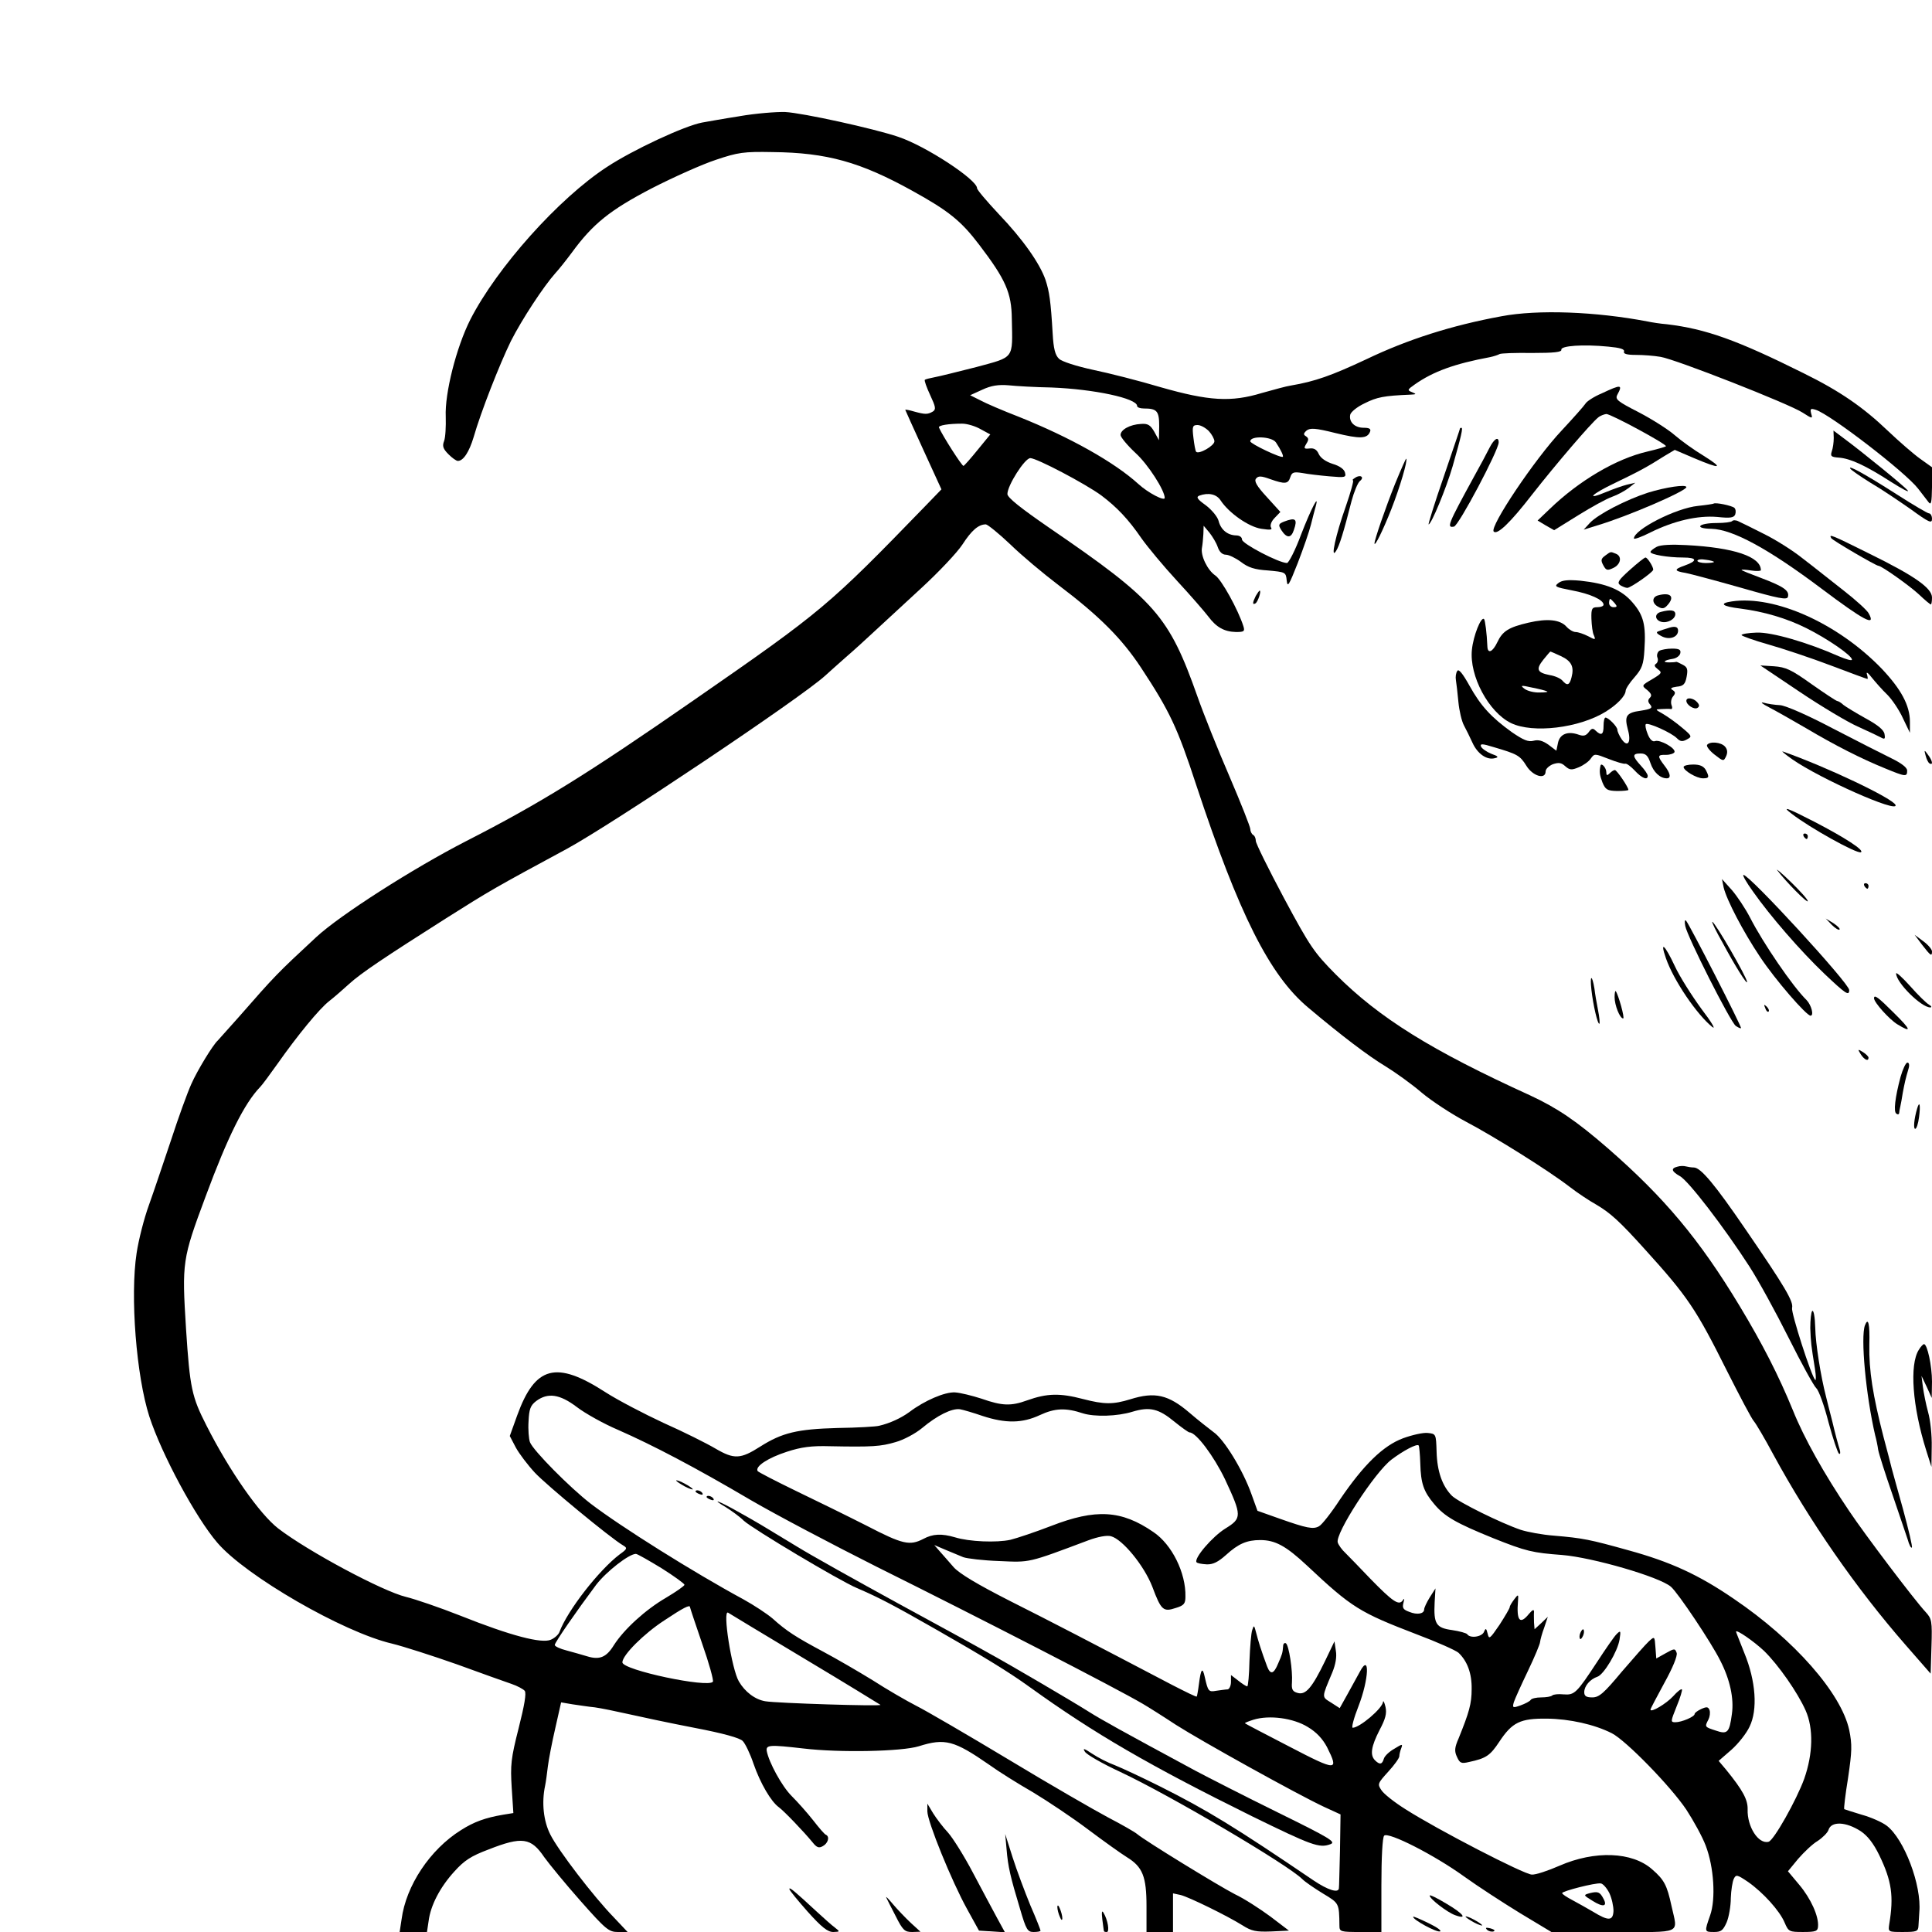 <?xml version="1.0" standalone="no"?>
<!DOCTYPE svg PUBLIC "-//W3C//DTD SVG 20010904//EN"
 "http://www.w3.org/TR/2001/REC-SVG-20010904/DTD/svg10.dtd">
<svg version="1.0" xmlns="http://www.w3.org/2000/svg"
 width="700pt" height="700pt" viewBox="0 0 700 700"
 preserveAspectRatio="xMidYMid meet">
<g transform="translate(0,700) scale(0.1,-0.1)"
fill="#000000" stroke="none">
<path d="M2680 6579 c-58 -9 -119 -20 -136 -23 -64 -12 -251 -99 -345 -161
-175 -114 -399 -365 -495 -553 -51 -101 -93 -268 -89 -352 1 -35 -1 -75 -6
-88 -7 -18 -4 -28 16 -48 13 -13 28 -24 34 -24 20 0 41 33 57 86 26 91 94 264
135 348 40 79 119 199 161 246 13 14 40 48 60 75 76 104 138 154 290 233 78
40 183 87 232 103 80 27 101 30 205 28 197 -2 318 -36 506 -140 132 -73 177
-109 243 -196 96 -126 117 -174 118 -268 3 -148 11 -137 -129 -175 -67 -17
-135 -34 -152 -37 -16 -3 -32 -7 -34 -9 -3 -2 6 -27 19 -55 20 -43 22 -52 10
-60 -19 -11 -28 -11 -68 0 -17 5 -32 8 -32 6 0 -1 30 -67 66 -146 l65 -142
-58 -60 c-352 -363 -372 -380 -838 -703 -389 -270 -559 -375 -825 -511 -193
-99 -459 -269 -545 -349 -142 -132 -147 -137 -280 -289 -39 -44 -73 -82 -76
-85 -17 -15 -74 -108 -96 -158 -14 -31 -47 -122 -73 -202 -27 -80 -62 -185
-80 -235 -18 -49 -38 -128 -45 -175 -24 -156 -1 -446 46 -592 45 -138 168
-366 246 -457 103 -121 457 -325 633 -366 41 -10 147 -44 235 -75 88 -32 177
-64 198 -71 21 -7 43 -19 48 -25 7 -8 -1 -53 -22 -136 -28 -110 -30 -133 -25
-215 l6 -92 -37 -6 c-65 -11 -106 -26 -153 -56 -112 -70 -199 -201 -215 -323
l-7 -46 50 0 49 0 6 40 c7 56 41 122 93 179 36 40 60 56 124 80 122 48 154 43
202 -28 18 -25 77 -97 131 -158 92 -104 103 -113 136 -113 l35 0 -50 53 c-73
75 -201 242 -230 300 -25 49 -32 116 -19 177 3 14 7 45 10 70 3 25 15 87 27
139 l21 93 41 -7 c22 -3 59 -9 81 -11 22 -3 76 -14 120 -24 44 -10 152 -33
240 -50 105 -20 166 -37 176 -48 9 -9 27 -46 39 -82 25 -72 64 -138 92 -158
19 -14 90 -88 122 -127 15 -19 23 -22 37 -14 19 10 26 34 12 41 -5 1 -26 26
-47 53 -22 28 -57 67 -78 88 -35 35 -82 121 -90 163 -3 22 10 23 132 9 133
-16 358 -11 419 8 95 30 128 21 255 -67 33 -24 105 -69 159 -100 53 -32 143
-92 200 -135 56 -42 119 -87 140 -100 57 -35 71 -70 71 -178 l0 -93 48 0 48 0
0 70 0 70 28 -6 c31 -8 168 -75 224 -110 33 -21 49 -24 104 -22 l64 3 -67 51
c-38 28 -95 65 -129 81 -60 31 -326 194 -354 218 -8 7 -55 34 -105 60 -49 26
-212 120 -361 210 -148 89 -299 177 -335 195 -35 18 -106 59 -157 92 -52 32
-133 79 -180 104 -99 53 -132 74 -183 120 -20 17 -67 48 -105 69 -181 98 -444
263 -554 347 -75 58 -209 193 -220 223 -4 11 -7 45 -5 75 2 45 7 58 28 74 42
31 85 25 147 -22 30 -23 98 -61 150 -83 125 -55 278 -135 480 -254 91 -53 296
-161 455 -241 384 -191 870 -441 965 -497 19 -11 73 -45 120 -76 94 -60 440
-252 536 -297 l61 -28 -2 -131 c-2 -71 -3 -133 -4 -137 -2 -18 -40 -6 -92 29
-286 194 -384 254 -555 340 -66 33 -139 67 -164 77 -25 9 -62 28 -83 42 -30
20 -35 21 -26 7 6 -10 63 -43 128 -73 181 -85 607 -336 659 -388 11 -11 45
-34 76 -53 58 -35 58 -34 59 -116 0 -22 4 -23 76 -23 l76 0 0 169 c0 102 4
174 10 180 15 15 182 -70 290 -148 50 -36 141 -95 203 -133 l113 -68 224 0
c256 0 234 -10 211 95 -16 74 -26 94 -70 132 -72 64 -208 69 -336 13 -41 -18
-86 -33 -100 -32 -29 1 -344 164 -458 237 -40 25 -79 56 -87 69 -15 22 -13 25
25 67 22 24 40 49 40 56 0 6 3 19 7 29 6 16 4 16 -25 -2 -18 -10 -35 -26 -38
-36 -6 -21 -15 -23 -32 -6 -19 19 -14 50 16 109 22 41 27 61 22 84 -4 17 -8
25 -9 19 -2 -24 -85 -94 -110 -94 -5 0 4 35 21 78 38 98 42 195 5 125 -8 -15
-28 -51 -44 -80 l-29 -52 -31 20 c-35 22 -35 16 4 109 12 29 17 57 13 79 l-5
34 -34 -71 c-47 -97 -70 -124 -99 -116 -19 5 -23 13 -21 38 3 43 -11 135 -22
142 -5 3 -10 -2 -10 -10 -2 -25 -3 -29 -18 -63 -16 -39 -28 -42 -40 -11 -21
56 -33 95 -40 123 -7 27 -8 28 -14 9 -4 -11 -8 -62 -10 -112 -1 -51 -5 -92 -8
-92 -4 0 -18 9 -33 21 l-26 20 0 -25 c0 -14 -6 -26 -12 -27 -7 0 -25 -3 -41
-5 -28 -5 -30 -3 -42 50 -8 37 -14 30 -21 -25 -3 -24 -7 -45 -8 -46 -2 -2 -40
17 -87 41 -309 162 -434 227 -589 305 -118 60 -185 100 -205 123 -16 19 -39
44 -50 57 l-20 23 40 -17 c22 -9 51 -21 65 -27 14 -5 72 -12 130 -14 113 -5
102 -8 323 75 35 13 67 19 82 15 42 -11 120 -106 150 -183 32 -86 40 -92 85
-77 30 9 35 16 35 41 2 86 -49 189 -116 234 -116 80 -209 85 -371 22 -57 -22
-123 -44 -147 -50 -50 -11 -150 -7 -201 9 -48 14 -80 13 -115 -6 -49 -25 -74
-20 -205 48 -69 35 -185 92 -258 127 -72 35 -134 67 -137 71 -10 17 38 48 106
70 52 17 89 22 156 20 154 -3 184 -1 238 15 29 8 72 31 96 51 55 46 108 72
137 68 12 -2 49 -13 81 -24 85 -28 145 -27 209 3 54 25 93 27 156 6 42 -13
124 -11 179 6 63 19 95 11 152 -36 26 -21 51 -39 55 -39 24 0 88 -86 128 -169
62 -133 62 -142 2 -179 -47 -29 -114 -107 -105 -122 2 -4 19 -7 37 -8 23 -1
42 9 70 34 45 41 76 54 124 54 54 0 93 -21 169 -92 164 -154 191 -170 399
-250 72 -27 139 -57 150 -66 32 -30 49 -75 48 -132 0 -53 -9 -84 -47 -178 -15
-34 -16 -47 -6 -68 10 -22 15 -25 44 -18 61 13 76 23 109 73 47 71 76 85 173
84 82 -1 172 -21 235 -53 51 -26 213 -192 270 -277 26 -40 58 -98 70 -130 30
-78 37 -194 16 -253 -21 -60 -21 -60 15 -60 25 0 32 6 45 35 8 19 15 59 15 88
1 28 6 60 11 70 8 16 12 15 52 -12 54 -38 114 -104 132 -147 14 -33 17 -34 67
-34 46 0 53 3 54 20 3 37 -26 101 -68 151 l-41 49 37 45 c21 24 52 54 71 65
18 12 36 30 39 40 10 32 63 30 117 -5 25 -17 46 -44 67 -87 45 -93 53 -148 36
-250 -4 -28 -4 -28 50 -28 50 0 55 2 56 23 1 12 2 34 3 49 9 97 -55 265 -118
313 -17 13 -58 31 -91 40 -33 10 -61 19 -63 20 -2 2 4 53 14 114 14 96 15 119
4 173 -29 133 -198 326 -418 475 -127 87 -229 134 -382 176 -140 39 -164 44
-270 53 -41 3 -95 13 -120 21 -73 25 -223 99 -249 123 -35 35 -54 88 -56 160
-2 64 -2 65 -32 68 -16 2 -56 -7 -89 -19 -73 -27 -144 -97 -229 -222 -32 -49
-66 -92 -76 -97 -21 -12 -45 -7 -144 28 l-79 28 -22 61 c-31 87 -99 198 -137
224 -17 13 -57 44 -87 70 -77 66 -126 77 -215 49 -62 -19 -94 -19 -171 1 -84
22 -130 21 -203 -5 -58 -21 -90 -20 -164 6 -34 11 -78 22 -97 23 -37 2 -111
-30 -165 -71 -30 -22 -71 -41 -110 -50 -11 -3 -79 -7 -151 -8 -145 -4 -200
-17 -279 -67 -72 -46 -95 -47 -162 -8 -32 19 -116 61 -188 93 -71 33 -167 83
-212 112 -178 115 -254 95 -319 -84 l-27 -75 22 -42 c12 -22 43 -63 69 -91 42
-45 273 -236 319 -263 17 -10 16 -13 -12 -33 -75 -57 -189 -203 -218 -281 -3
-9 -17 -22 -31 -28 -33 -15 -145 14 -328 87 -76 30 -164 60 -197 68 -84 20
-355 165 -463 248 -67 52 -176 207 -260 373 -53 104 -60 135 -74 350 -15 242
-14 252 71 480 80 216 140 337 198 397 7 7 35 45 62 83 74 105 152 200 188
228 18 14 50 42 72 62 44 40 128 96 350 237 163 103 177 111 440 253 165 90
845 545 935 627 14 13 48 43 75 67 28 24 75 67 105 95 30 28 106 98 169 156
63 58 129 128 148 157 33 51 58 73 85 73 7 -1 47 -33 89 -73 41 -40 120 -106
174 -147 148 -112 229 -193 299 -299 104 -158 132 -217 200 -425 155 -469 266
-690 406 -807 121 -102 219 -176 279 -212 36 -22 96 -65 132 -96 37 -31 109
-78 160 -105 101 -53 301 -178 377 -237 26 -20 69 -49 96 -64 51 -30 85 -61
176 -162 155 -171 185 -216 296 -438 47 -93 91 -177 99 -185 7 -8 39 -62 70
-120 131 -241 300 -485 480 -691 l90 -103 3 98 c3 93 1 101 -21 125 -41 44
-221 282 -277 366 -90 133 -164 265 -204 365 -52 127 -111 242 -193 378 -146
242 -273 393 -477 571 -114 99 -183 146 -282 192 -358 163 -546 280 -704 438
-79 80 -93 100 -188 277 -56 105 -102 198 -102 207 0 9 -4 19 -10 22 -5 3 -10
13 -10 21 0 8 -34 94 -76 192 -42 97 -94 227 -115 287 -104 294 -152 349 -538
613 -103 71 -151 109 -151 122 0 31 63 130 83 130 23 0 198 -92 257 -135 57
-43 98 -86 146 -156 22 -31 80 -101 129 -154 50 -54 100 -112 113 -129 29 -39
58 -55 100 -56 29 0 33 2 27 21 -19 60 -80 170 -102 184 -28 19 -54 72 -48
101 2 10 4 33 5 49 l1 30 21 -25 c11 -14 25 -37 30 -52 6 -18 17 -28 30 -28
10 0 35 -12 54 -26 26 -20 49 -28 98 -31 64 -6 65 -6 68 -37 3 -26 8 -17 40
64 20 52 42 115 48 140 6 25 14 54 17 65 14 51 -17 -9 -53 -102 -21 -57 -45
-103 -51 -103 -29 0 -163 70 -163 85 0 9 -9 15 -22 15 -31 1 -55 21 -63 53 -4
15 -25 40 -46 56 -31 22 -36 30 -24 35 33 12 63 6 78 -18 30 -45 101 -95 147
-102 33 -5 41 -4 35 5 -4 7 1 22 13 34 l21 22 -49 54 c-37 40 -47 58 -39 67 8
10 18 10 51 -2 54 -19 65 -18 73 7 6 18 12 20 44 15 20 -4 64 -9 98 -12 57 -5
61 -4 56 14 -3 12 -20 24 -44 31 -25 8 -44 21 -51 36 -7 16 -17 22 -33 20 -21
-2 -22 0 -12 17 9 14 9 20 -1 27 -10 6 -10 10 2 21 13 10 32 9 104 -9 90 -22
116 -21 126 5 4 10 -3 14 -23 14 -33 0 -54 21 -49 47 2 10 25 29 53 42 44 22
69 27 165 31 22 1 23 2 6 9 -18 7 -17 9 10 28 67 47 144 75 273 99 14 3 29 8
34 11 5 3 58 5 118 4 80 0 108 3 106 12 -2 14 78 20 170 11 43 -4 60 -9 57
-18 -3 -8 10 -12 43 -12 27 0 66 -3 89 -7 53 -8 468 -171 515 -202 36 -23 37
-23 31 -3 -4 17 -2 19 17 13 53 -17 325 -226 371 -286 14 -18 30 -39 37 -48
10 -13 12 -3 13 55 l0 71 -42 30 c-24 17 -77 63 -118 102 -90 86 -174 144
-306 209 -241 120 -353 160 -494 177 -25 2 -56 7 -70 10 -188 36 -398 44 -530
19 -180 -33 -340 -84 -490 -156 -126 -59 -185 -80 -273 -95 -15 -2 -62 -15
-105 -27 -112 -34 -192 -29 -367 21 -77 23 -187 51 -245 63 -60 13 -113 30
-123 40 -14 13 -20 37 -23 91 -7 119 -12 152 -26 195 -21 60 -82 147 -170 239
-43 46 -78 87 -78 93 0 31 -186 153 -285 186 -88 30 -348 87 -410 90 -33 1
-107 -5 -165 -15z m1130 -983 c153 -6 310 -39 310 -67 0 -5 11 -9 24 -9 48 0
56 -9 56 -64 l-1 -51 -17 31 c-14 24 -23 30 -48 28 -40 -2 -74 -21 -74 -40 0
-8 25 -38 55 -66 45 -41 105 -135 105 -162 0 -13 -60 18 -95 50 -88 80 -249
170 -434 244 -57 22 -120 49 -140 60 l-36 18 44 20 c32 15 58 19 95 16 28 -3
98 -7 156 -8z m-257 -151 l35 -19 -45 -55 c-25 -31 -48 -57 -52 -59 -5 -2 -76
109 -89 139 -3 8 35 14 84 14 18 0 48 -9 67 -20z m827 -7 c11 -12 20 -29 20
-37 0 -16 -56 -48 -66 -38 -3 3 -7 26 -10 51 -5 41 -3 46 15 46 11 0 29 -10
41 -22z m243 -41 c18 -27 28 -49 25 -52 -6 -6 -118 47 -118 56 0 21 78 18 93
-4z m523 -3700 c2 -72 12 -101 50 -146 38 -46 81 -70 214 -124 120 -48 143
-53 250 -61 110 -9 352 -79 394 -115 25 -21 147 -203 179 -268 35 -68 50 -137
42 -193 -9 -68 -16 -75 -59 -60 -40 13 -40 13 -26 40 5 10 7 25 4 34 -5 12
-10 13 -30 4 -13 -6 -24 -14 -24 -18 0 -10 -47 -30 -70 -30 -18 0 -17 3 5 58
13 31 21 59 19 61 -3 3 -17 -8 -32 -25 -25 -27 -82 -61 -82 -48 0 3 23 46 50
96 31 56 48 98 45 109 -6 17 -8 17 -40 -1 l-34 -19 -3 40 c-3 41 -3 41 -24 22
-11 -10 -55 -60 -98 -110 -65 -78 -82 -93 -107 -93 -22 0 -29 5 -29 19 0 22
21 47 48 56 23 8 73 91 80 135 5 32 4 34 -11 19 -9 -9 -40 -54 -70 -100 -75
-114 -82 -121 -122 -118 -19 2 -37 0 -41 -4 -4 -4 -22 -7 -40 -7 -18 0 -35 -4
-38 -9 -3 -5 -20 -14 -37 -20 -28 -10 -30 -9 -24 12 4 12 27 63 51 113 24 50
44 98 44 105 1 8 7 31 15 52 l13 39 -24 -23 -24 -22 -2 24 c0 13 -1 31 0 39 0
10 -5 8 -18 -7 -33 -41 -46 -26 -40 47 2 24 1 25 -14 5 -8 -11 -16 -23 -16
-28 0 -4 -17 -33 -37 -64 -35 -51 -38 -54 -43 -32 -5 20 -7 21 -13 7 -7 -19
-51 -25 -61 -9 -3 4 -28 11 -55 15 -58 8 -67 22 -63 101 l3 50 -21 -33 c-11
-18 -20 -37 -20 -43 0 -16 -25 -21 -54 -9 -22 8 -26 14 -21 33 4 15 3 18 -3 8
-14 -19 -36 -4 -117 79 -38 40 -79 82 -91 94 -12 11 -24 28 -27 37 -11 31 134
255 195 301 41 31 91 58 98 51 2 -2 5 -32 6 -66z m-2749 -379 c46 -29 83 -56
83 -60 0 -4 -30 -25 -67 -47 -74 -43 -152 -114 -189 -172 -27 -44 -52 -54 -97
-40 -17 5 -51 15 -74 21 -24 6 -43 15 -43 20 0 9 79 123 150 218 37 48 119
112 144 112 5 0 47 -24 93 -52z m103 -141 c0 -2 20 -62 44 -132 25 -71 42
-133 39 -138 -15 -24 -328 42 -328 70 0 26 78 104 152 152 69 46 93 58 93 48z
m415 -187 c149 -89 272 -165 275 -167 6 -6 -377 6 -417 13 -37 6 -74 34 -96
72 -26 44 -60 261 -39 249 4 -3 129 -78 277 -167z m3477 28 c52 -51 121 -150
150 -215 29 -65 27 -157 -5 -248 -28 -77 -110 -223 -129 -228 -37 -10 -78 55
-76 117 1 35 -17 69 -78 144 l-27 32 46 40 c25 22 55 60 66 84 30 61 23 165
-19 267 -16 41 -30 75 -30 77 0 10 65 -35 102 -70z m-1654 -275 c32 -19 54
-43 70 -73 44 -88 36 -88 -135 1 -87 45 -160 83 -162 85 -2 2 12 7 30 13 58
18 145 6 197 -26z m1093 -602 c9 -19 15 -48 15 -65 -2 -36 -18 -37 -75 -2 -20
12 -53 30 -73 41 -21 11 -38 22 -38 26 0 7 120 38 140 35 8 -1 22 -17 31 -35z"/>
<path d="M5726 1084 c-4 -9 -4 -19 -1 -22 2 -3 7 3 11 12 4 9 4 19 1 22 -2 3
-7 -3 -11 -12z"/>
<path d="M5761 141 c-25 -7 -25 -7 9 -28 38 -24 55 -21 40 7 -13 25 -20 28
-49 21z"/>
<path d="M5804 5575 c-29 -12 -56 -30 -60 -38 -5 -8 -44 -52 -86 -97 -97 -103
-262 -349 -246 -366 13 -13 60 32 139 134 87 111 213 258 239 279 8 7 22 12
30 13 17 0 222 -111 216 -117 -2 -2 -33 -11 -67 -19 -113 -26 -247 -105 -354
-208 l-44 -42 30 -18 30 -17 87 54 c48 30 103 60 123 67 20 7 47 22 60 32 l24
19 -30 -7 c-16 -4 -50 -16 -74 -26 -79 -33 -56 -9 30 32 85 41 114 56 180 98
l37 22 70 -30 c97 -41 109 -38 34 9 -35 21 -82 55 -105 75 -23 20 -81 57 -129
82 -78 40 -87 47 -78 64 20 37 14 38 -56 5z"/>
<path d="M5290 5448 c0 -2 -27 -81 -59 -175 -33 -95 -57 -173 -55 -173 10 0
64 131 87 210 32 112 38 140 32 140 -3 0 -5 -1 -5 -2z"/>
<path d="M6644 5413 c0 -16 -3 -37 -7 -48 -6 -18 -2 -21 25 -23 42 -3 98 -29
188 -87 41 -26 69 -41 62 -32 -13 16 -164 139 -233 190 l-36 27 1 -27z"/>
<path d="M5397 5378 c-9 -18 -35 -67 -58 -108 -94 -172 -98 -183 -71 -178 17
3 162 277 162 305 0 23 -16 14 -33 -19z"/>
<path d="M5055 5248 c-36 -90 -75 -204 -75 -217 1 -13 31 48 61 124 31 79 60
177 54 183 -1 2 -19 -39 -40 -90z"/>
<path d="M6704 5302 c3 -5 36 -28 73 -51 38 -22 103 -66 146 -96 66 -48 77
-53 77 -35 0 11 -5 20 -11 20 -5 0 -58 31 -117 69 -116 74 -178 108 -168 93z"/>
<path d="M4910 5269 c-8 -5 -12 -9 -8 -9 4 0 -8 -43 -26 -95 -36 -101 -57
-196 -35 -161 12 19 27 67 56 181 9 33 22 65 30 72 18 14 2 25 -17 12z"/>
<path d="M5971 5215 c-80 -26 -181 -78 -211 -110 l-22 -24 48 15 c109 32 324
125 324 139 0 11 -74 0 -139 -20z"/>
<path d="M6208 5175 c-2 -1 -27 -5 -56 -8 -80 -8 -232 -86 -232 -118 0 -4 27
5 60 22 85 42 171 62 242 56 47 -5 60 -3 65 9 3 9 2 19 -3 24 -9 8 -70 21 -76
15z"/>
<path d="M4652 5110 c-20 -8 -21 -12 -10 -30 20 -31 36 -31 46 0 14 40 6 46
-36 30z"/>
<path d="M6276 5112 c-4 -4 -29 -7 -56 -7 -67 0 -84 -20 -19 -21 77 -2 206
-72 399 -217 153 -115 198 -139 171 -90 -5 11 -47 49 -92 84 -45 35 -111 88
-148 116 -36 29 -100 69 -141 89 -41 21 -82 41 -91 45 -9 5 -20 5 -23 1z"/>
<path d="M6635 5050 c5 -8 162 -100 171 -100 11 0 114 -73 147 -104 21 -20 40
-36 43 -36 2 0 4 11 4 25 0 34 -62 78 -227 159 -137 68 -148 73 -138 56z"/>
<path d="M6003 5019 c-13 -7 -23 -15 -23 -19 0 -9 62 -20 118 -20 51 0 54 -12
6 -29 -40 -14 -39 -20 4 -27 16 -3 106 -27 198 -53 139 -40 170 -46 172 -33 6
22 -16 37 -95 67 -40 15 -73 28 -73 30 0 2 16 1 35 -2 19 -3 35 -2 35 1 0 49
-97 82 -270 91 -54 3 -93 1 -107 -6z m207 -55 c0 -2 -13 -4 -30 -4 -16 0 -30
4 -30 8 0 5 14 7 30 4 17 -2 30 -6 30 -8z"/>
<path d="M5816 4987 c-15 -11 -17 -17 -7 -35 10 -19 15 -20 36 -10 28 13 33
43 9 52 -20 8 -17 8 -38 -7z"/>
<path d="M5905 4935 c-41 -37 -47 -46 -35 -55 8 -5 20 -10 26 -10 12 0 94 57
94 66 0 11 -21 44 -28 44 -4 0 -29 -20 -57 -45z"/>
<path d="M5647 4888 c-17 -13 -13 -15 48 -27 65 -12 115 -34 115 -52 0 -5 -10
-9 -22 -9 -20 0 -23 -5 -22 -42 1 -24 4 -51 9 -60 7 -17 5 -17 -21 -3 -16 8
-36 15 -45 15 -9 0 -24 9 -33 19 -23 26 -69 31 -138 15 -73 -17 -94 -31 -113
-71 -17 -36 -35 -43 -36 -15 -2 48 -8 94 -12 99 -11 10 -39 -61 -44 -111 -10
-95 61 -227 142 -266 79 -38 246 -18 342 41 42 26 72 57 73 76 0 7 14 29 32
49 27 31 33 46 36 100 6 89 -3 125 -43 171 -40 47 -95 69 -189 79 -44 4 -66 2
-79 -8z m203 -73 c10 -12 10 -15 -4 -15 -9 0 -16 7 -16 15 0 8 2 15 4 15 2 0
9 -7 16 -15z m-195 -192 c39 -18 49 -39 39 -77 -7 -29 -16 -32 -33 -12 -7 8
-27 17 -46 20 -46 9 -51 21 -23 56 13 16 24 29 25 29 1 1 18 -7 38 -16z m-50
-128 c6 -2 -6 -4 -26 -4 -19 -1 -44 5 -55 13 -17 13 -14 14 26 5 25 -5 50 -11
55 -14z"/>
<path d="M4550 4841 c-12 -24 -13 -34 -1 -27 9 6 22 46 15 46 -2 0 -8 -9 -14
-19z"/>
<path d="M6008 4843 c-24 -6 -23 -30 1 -42 14 -8 22 -6 33 7 27 30 11 47 -34
35z"/>
<path d="M6275 4821 c-48 -7 -36 -18 31 -26 85 -11 167 -35 239 -71 76 -38
165 -99 165 -114 0 -5 -21 1 -47 12 -115 51 -244 88 -298 86 -30 -1 -55 -5
-55 -9 0 -3 44 -19 97 -34 53 -15 155 -49 226 -76 71 -27 131 -49 133 -49 2 0
1 8 -2 18 -3 9 5 4 17 -12 13 -16 38 -45 57 -63 18 -18 44 -57 57 -86 l25 -52
0 40 c0 59 -32 118 -102 192 -158 164 -387 267 -543 244z"/>
<path d="M6018 4783 c-24 -6 -23 -29 1 -36 23 -6 51 10 51 28 0 15 -18 17 -52
8z"/>
<path d="M6040 4723 c-8 -2 -22 -7 -30 -10 -11 -3 -9 -8 10 -18 28 -15 60 -4
60 20 0 15 -12 18 -40 8z"/>
<path d="M6012 4642 c-7 -5 -10 -16 -7 -24 4 -9 1 -19 -5 -23 -8 -5 -5 -11 7
-20 16 -12 14 -15 -21 -36 -38 -22 -39 -23 -18 -39 15 -13 18 -20 10 -28 -8
-8 -8 -15 1 -25 10 -12 4 -16 -34 -22 -53 -7 -60 -19 -47 -68 13 -46 0 -67
-22 -36 -9 13 -16 29 -16 35 0 11 -32 44 -43 44 -4 0 -7 -13 -7 -30 0 -32 -8
-37 -29 -17 -10 10 -15 8 -25 -6 -10 -13 -19 -15 -36 -9 -39 14 -68 3 -75 -29
l-6 -29 -29 22 c-20 14 -36 19 -54 14 -19 -5 -37 3 -78 31 -75 54 -113 95
-154 169 -24 43 -39 62 -44 53 -5 -7 -7 -22 -5 -33 2 -12 6 -47 9 -79 3 -32
12 -70 20 -85 8 -15 22 -43 31 -63 18 -40 52 -64 81 -56 15 3 13 7 -13 16 -17
7 -34 19 -37 26 -4 11 4 11 46 -2 85 -25 95 -30 118 -67 23 -38 70 -52 70 -21
0 9 12 20 26 26 21 7 31 6 45 -7 16 -14 23 -15 49 -4 17 7 37 21 44 32 13 18
14 18 65 -2 28 -11 55 -19 60 -17 5 1 20 -10 34 -25 26 -28 47 -36 47 -19 0 6
-11 22 -25 37 -31 34 -32 44 -1 44 19 0 27 -8 36 -35 11 -33 35 -55 59 -55 17
0 13 19 -9 47 -26 34 -25 39 7 38 14 0 28 5 30 10 5 14 -52 46 -70 40 -9 -4
-19 5 -27 25 -7 17 -10 33 -7 36 7 8 94 -31 113 -51 12 -12 20 -13 36 -4 19
10 19 12 -17 42 -21 18 -52 40 -69 50 -30 17 -30 17 -6 18 14 1 29 1 34 0 5
-1 6 6 2 15 -3 9 -1 23 6 31 9 11 9 16 -2 23 -10 6 -5 9 15 12 24 2 31 9 36
36 5 27 3 35 -15 44 -11 6 -22 11 -23 10 -2 -1 -13 -2 -25 -2 -27 0 -19 8 13
13 13 2 25 11 27 20 3 13 -4 17 -30 17 -18 0 -39 -4 -46 -8z"/>
<path d="M6521 4493 c79 -53 173 -109 209 -125 36 -16 73 -34 83 -39 16 -9 18
-7 15 11 -2 15 -24 33 -68 57 -36 20 -72 42 -81 49 -8 8 -19 14 -22 14 -4 0
-46 28 -93 61 -74 53 -94 62 -137 65 l-49 3 143 -96z"/>
<path d="M6110 4461 c0 -15 28 -33 40 -26 8 5 8 11 -1 21 -13 15 -39 19 -39 5z"/>
<path d="M6410 4437 c25 -13 85 -47 133 -75 106 -63 201 -111 287 -146 75 -31
80 -31 80 -8 0 11 -21 27 -58 45 -31 15 -127 64 -212 108 -91 48 -169 82 -190
84 -20 1 -47 5 -60 9 -14 3 -5 -4 20 -17z"/>
<path d="M6185 4301 c-3 -5 9 -21 27 -35 32 -25 33 -25 42 -6 6 13 5 25 -4 35
-14 16 -55 20 -65 6z"/>
<path d="M6495 4248 c101 -70 382 -195 373 -165 -7 23 -251 139 -408 194 -8 3
8 -10 35 -29z"/>
<path d="M6977 4262 c3 -12 9 -25 14 -28 14 -8 11 10 -6 32 -13 18 -14 18 -8
-4z"/>
<path d="M5799 4226 c-5 -22 -3 -35 7 -61 11 -26 17 -30 53 -31 23 0 41 2 41
4 0 10 -42 72 -49 72 -4 0 -12 -5 -19 -12 -9 -9 -12 -8 -12 4 0 16 -18 36 -21
24z"/>
<path d="M6100 4221 c0 -13 47 -41 70 -41 23 0 24 4 10 31 -8 13 -21 19 -45
19 -19 0 -35 -4 -35 -9z"/>
<path d="M6491 4052 c67 -52 235 -145 251 -140 16 6 -59 54 -169 111 -97 50
-120 58 -82 29z"/>
<path d="M6535 3970 c3 -5 8 -10 11 -10 2 0 4 5 4 10 0 6 -5 10 -11 10 -5 0
-7 -4 -4 -10z"/>
<path d="M6440 3846 c30 -40 110 -121 110 -111 0 6 -28 37 -62 70 -34 33 -56
51 -48 41z"/>
<path d="M6352 3769 c61 -87 171 -214 258 -297 77 -73 90 -82 90 -59 0 24
-361 417 -383 417 -5 0 11 -28 35 -61z"/>
<path d="M6245 3785 c11 -46 71 -161 132 -252 55 -83 168 -213 183 -213 13 0
3 38 -14 56 -51 50 -158 207 -205 299 -17 33 -47 78 -66 100 l-36 40 6 -30z"/>
<path d="M6755 3790 c3 -5 8 -10 11 -10 2 0 4 5 4 10 0 6 -5 10 -11 10 -5 0
-7 -4 -4 -10z"/>
<path d="M6106 3645 c7 -38 163 -347 183 -362 9 -6 17 -10 19 -8 4 3 -187 376
-199 389 -5 5 -6 -3 -3 -19z"/>
<path d="M6637 3649 c12 -12 25 -20 28 -17 3 3 -7 13 -22 23 l-28 17 22 -23z"/>
<path d="M6242 3583 c44 -82 88 -152 88 -141 0 16 -117 218 -126 218 -3 0 14
-35 38 -77z"/>
<path d="M6964 3577 c31 -40 36 -44 36 -24 0 7 -14 24 -32 37 l-31 23 27 -36z"/>
<path d="M6036 3528 c28 -81 113 -205 168 -249 14 -11 -3 18 -39 65 -35 48
-79 117 -97 156 -36 77 -55 94 -32 28z"/>
<path d="M6870 3473 c0 -33 92 -124 124 -123 6 0 4 5 -5 10 -9 5 -40 35 -68
67 -28 31 -51 52 -51 46z"/>
<path d="M5766 3414 c6 -55 23 -128 29 -123 2 2 0 24 -5 49 -5 25 -11 60 -13
78 -9 53 -17 50 -11 -4z"/>
<path d="M5850 3387 c0 -29 19 -77 31 -77 7 0 -18 88 -27 99 -2 2 -4 -7 -4
-22z"/>
<path d="M6790 3383 c0 -15 55 -76 84 -94 54 -33 51 -21 -12 41 -57 57 -72 68
-72 53z"/>
<path d="M6396 3347 c3 -10 9 -15 12 -12 3 3 0 11 -7 18 -10 9 -11 8 -5 -6z"/>
<path d="M6742 3180 c13 -20 28 -27 28 -12 0 4 -9 13 -20 20 -19 12 -20 11 -8
-8z"/>
<path d="M6886 3098 c-20 -75 -26 -127 -15 -133 5 -4 9 -3 10 2 0 4 2 15 4 23
2 8 6 31 9 50 7 37 10 51 21 88 4 13 2 22 -4 22 -6 0 -17 -24 -25 -52z"/>
<path d="M6946 2983 c-11 -37 -14 -73 -7 -73 5 0 11 19 14 42 6 45 2 62 -7 31z"/>
<path d="M6078 2773 c-25 -6 -22 -17 8 -34 30 -15 161 -186 252 -327 33 -51
97 -168 143 -260 46 -92 91 -174 100 -182 9 -8 29 -64 44 -123 16 -59 33 -110
38 -114 5 -3 6 4 2 17 -4 12 -16 56 -26 99 -11 42 -21 83 -23 91 -19 73 -38
192 -39 249 -1 39 -6 66 -11 61 -4 -4 -7 -32 -7 -62 2 -53 3 -61 17 -148 4
-25 4 -43 1 -40 -14 13 -88 244 -84 261 6 23 -26 77 -168 284 -112 164 -163
225 -188 225 -9 0 -21 2 -29 4 -7 2 -21 2 -30 -1z"/>
<path d="M6757 2198 c-16 -43 3 -251 37 -398 4 -14 9 -38 11 -53 3 -16 26 -88
51 -160 25 -73 50 -147 56 -165 5 -19 12 -32 15 -29 3 3 -12 65 -32 139 -20
73 -39 139 -41 148 -2 8 -15 60 -30 115 -38 148 -53 240 -51 333 2 76 -4 101
-16 70z"/>
<path d="M6952 2109 c-34 -54 -23 -205 27 -364 l19 -60 1 73 c1 41 -5 97 -13
125 -8 29 -16 70 -19 92 l-5 40 19 -40 18 -40 1 59 c0 57 -17 136 -29 136 -3
0 -12 -9 -19 -21z"/>
<path d="M2450 1636 c0 -3 14 -12 30 -21 17 -9 30 -13 30 -11 0 3 -13 12 -30
21 -16 9 -30 13 -30 11z"/>
<path d="M2520 1596 c0 -2 7 -7 16 -10 8 -3 12 -2 9 4 -6 10 -25 14 -25 6z"/>
<path d="M2560 1576 c0 -2 7 -7 16 -10 8 -3 12 -2 9 4 -6 10 -25 14 -25 6z"/>
<path d="M2630 1539 c19 -12 49 -33 65 -49 33 -30 346 -217 410 -244 75 -32
131 -61 285 -149 170 -97 264 -154 340 -209 236 -170 435 -285 807 -469 215
-105 243 -116 283 -101 22 8 1 21 -190 115 -118 58 -253 127 -300 152 -267
144 -339 184 -385 213 -60 38 -292 174 -360 211 -33 19 -181 100 -330 181
-148 81 -313 173 -365 205 -130 79 -146 89 -218 129 -67 38 -101 50 -42 15z"/>
<path d="M3360 437 c0 -36 88 -253 144 -354 l43 -78 47 -3 47 -3 -29 53 c-16
29 -55 103 -87 163 -32 61 -73 126 -90 145 -18 19 -42 51 -54 70 l-21 35 0
-28z"/>
<path d="M3647 300 c5 -63 14 -101 49 -217 22 -75 27 -83 49 -83 14 0 25 2 25
5 0 3 -16 44 -37 92 -20 49 -49 126 -64 173 l-27 85 5 -55z"/>
<path d="M2860 156 c0 -5 30 -41 66 -82 51 -57 73 -74 93 -74 25 1 25 1 6 16
-11 8 -40 34 -65 57 -80 74 -100 91 -100 83z"/>
<path d="M5180 132 c0 -12 64 -61 92 -71 47 -17 31 5 -32 42 -33 20 -60 33
-60 29z"/>
<path d="M3211 125 c2 -5 18 -36 34 -67 26 -52 33 -58 60 -58 l30 1 -35 32
c-19 18 -48 48 -64 67 -16 19 -27 31 -25 25z"/>
<path d="M3831 90 c0 -8 4 -24 9 -35 5 -13 9 -14 9 -5 0 8 -4 24 -9 35 -5 13
-9 14 -9 5z"/>
<path d="M3994 45 c3 -22 5 -41 6 -42 0 -2 5 -3 10 -3 11 0 4 44 -12 70 -6 10
-7 1 -4 -25z"/>
<path d="M5120 55 c0 -11 83 -56 97 -53 8 2 -10 15 -41 30 -31 15 -56 26 -56
23z"/>
<path d="M5310 56 c0 -3 14 -12 30 -21 17 -9 30 -13 30 -11 0 3 -13 12 -30 21
-16 9 -30 13 -30 11z"/>
<path d="M5388 8 c5 -5 16 -8 23 -6 8 3 3 7 -10 11 -17 4 -21 3 -13 -5z"/>
</g>
</svg>
